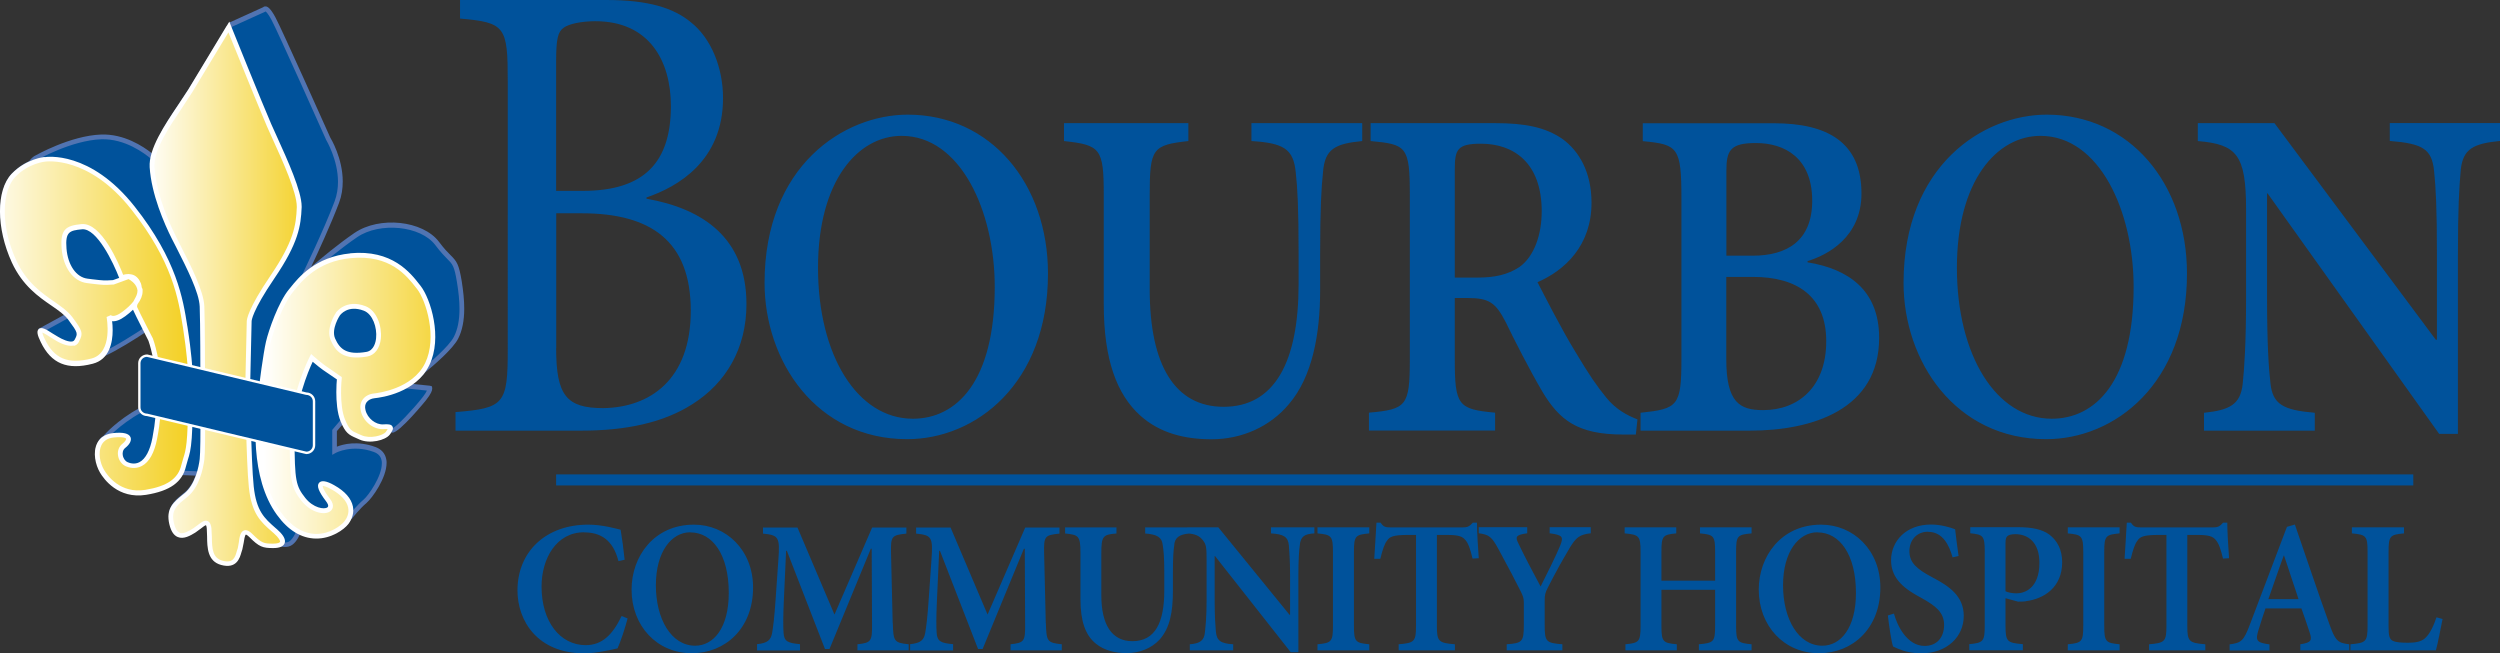 <?xml version="1.0" encoding="UTF-8"?> <svg xmlns="http://www.w3.org/2000/svg" xmlns:xlink="http://www.w3.org/1999/xlink" id="b" data-name="Layer 2" viewBox="0 0 226.34 59.14"><rect x="0" y="0" width="226.34" height="59.14" fill="#333333" stroke="none"/><defs><style> .g { fill: #5174b2; } .h, .i { fill: #00529b; } .j { fill: #fff; } .k { fill: url(#d); } .k, .l, .m, .i { isolation: isolate; } .l { fill: url(#f); } .m { fill: url(#e); } </style><linearGradient id="d" data-name="110" x1="-2.19" y1="29.51" x2="17.44" y2="29.51" gradientUnits="userSpaceOnUse"><stop offset="0" stop-color="#fff"></stop><stop offset="1" stop-color="#f3cf1e"></stop></linearGradient><linearGradient id="e" data-name="110" x1="13.1" y1="26.73" x2="28.56" y2="26.73" xlink:href="#d"></linearGradient><linearGradient id="f" data-name="110" x1="23.9" y1="35.83" x2="42.22" y2="35.83" xlink:href="#d"></linearGradient></defs><g id="c" data-name="Layer 1"><g><path class="h" d="M52.88,48.19c-2.5,0-3.85,2.36-3.85,4.92,0,3.17,1.68,5.3,4,5.3,1.47,0,2.43-.93,3.25-2.64l.54.22c-.21.82-.64,2.13-.91,2.71-.44.1-1.89.45-3.02.45-4.24,0-6.04-2.96-6.04-5.69,0-3.55,2.6-5.96,6.4-5.96,1.32,0,2.5.36,2.94.46.15.94.26,1.71.36,2.72l-.56.12c-.49-1.95-1.65-2.6-3.1-2.6h0ZM62.63,59.14c-3.15,0-5.45-2.47-5.45-5.76,0-3,2.02-5.88,5.65-5.88,2.91,0,5.35,2.3,5.35,5.69,0,3.7-2.51,5.95-5.55,5.95h0ZM62.5,48.19c-1.7,0-3.12,1.75-3.12,4.8s1.39,5.47,3.56,5.47c1.65,0,3.04-1.59,3.04-4.78,0-3.5-1.49-5.48-3.48-5.48h0ZM80.83,56.41c.05,1.66.11,1.78,1.44,1.92v.55h-4.64v-.55c1.26-.14,1.34-.26,1.32-1.92l-.03-6.73h-.08l-3.74,9.08h-.41l-3.45-8.89h-.07l-.21,4.63c-.06,1.42-.06,2.19-.02,2.79.05.79.39.93,1.49,1.03v.57h-3.89v-.57c.93-.09,1.24-.36,1.36-.99.1-.57.21-1.41.33-3.2l.24-3.44c.15-2.06.03-2.24-1.39-2.38v-.55h3.12l3.35,7.88,3.41-7.88h3.1v.55c-1.35.14-1.42.24-1.39,1.78l.15,6.34h0ZM94.69,56.41c.05,1.66.11,1.78,1.44,1.92v.55h-4.64v-.55c1.26-.14,1.34-.26,1.32-1.92l-.03-6.73h-.08l-3.74,9.08h-.41l-3.45-8.89h-.07l-.21,4.63c-.06,1.42-.06,2.19-.02,2.79.05.79.39.93,1.49,1.03v.57h-3.89v-.57c.93-.09,1.24-.36,1.36-.99.1-.57.21-1.41.33-3.2l.24-3.44c.15-2.06.03-2.24-1.39-2.38v-.55h3.12l3.35,7.88,3.41-7.88h3.1v.55c-1.35.14-1.42.24-1.39,1.78l.15,6.34h0ZM106.32,49.3c-.08.51-.13,1.18-.13,2.52v1.7c0,1.9-.28,3.36-1.21,4.39-.75.81-1.84,1.22-2.99,1.22-1.03,0-2.02-.24-2.78-.86-.95-.77-1.39-2.04-1.39-4.04v-4.13c0-1.58-.15-1.68-1.39-1.8v-.55h4.65v.55c-1.22.1-1.37.22-1.37,1.8v3.79c0,2.64.93,4.16,2.81,4.16,2.09,0,2.89-1.73,2.89-4.59v-1.63c0-1.34-.06-2.02-.15-2.54-.08-.62-.46-.91-1.58-.99v-.55h4.02v.55c-.93.07-1.32.38-1.39,1.01h0ZM117.68,49.34c-.07.53-.13,1.32-.13,2.86v6.85h-.69l-6.86-8.71h-.03v4.01c0,1.54.07,2.31.11,2.83.08.81.41,1.08,1.57,1.15v.55h-3.93v-.55c.91-.07,1.31-.33,1.37-1.1.06-.57.15-1.34.15-2.88v-3.63c0-1.18-.03-1.41-.33-1.8-.33-.43-.69-.57-1.4-.63v-.55h2.79l6.45,7.92h.05v-3.46c0-1.53-.08-2.33-.11-2.83-.08-.75-.44-1.01-1.62-1.08v-.55h3.93v.55c-.88.05-1.24.27-1.32,1.05h0ZM123.97,58.33v.55h-4.69v-.55c1.26-.12,1.4-.22,1.4-1.68v-6.68c0-1.46-.15-1.56-1.4-1.68v-.55h4.69v.55c-1.26.12-1.39.22-1.39,1.68v6.68c0,1.46.13,1.56,1.39,1.68h0ZM133.32,50.57c-.2-.86-.39-1.39-.65-1.68-.28-.34-.64-.46-1.7-.46h-.88v8.24c0,1.41.15,1.54,1.63,1.66v.55h-5.09v-.55c1.42-.12,1.57-.24,1.57-1.66v-8.24h-.72c-1.36,0-1.67.17-1.89.5-.24.29-.42.84-.62,1.66h-.55c.06-1.18.16-2.38.2-3.27h.38c.24.39.46.43.91.43h6.53c.42,0,.62-.1.9-.43h.38c0,.74.08,2.16.16,3.22l-.54.03h0ZM142.06,49.7c-.65,1.1-1.13,1.94-1.93,3.51-.23.45-.28.65-.28,1.13v2.26c0,1.51.13,1.61,1.6,1.73v.55h-5.04v-.55c1.4-.1,1.55-.22,1.55-1.73v-2.04c0-.41-.07-.57-.26-.98-.49-.98-1.08-2.11-2.02-3.84-.62-1.15-.87-1.34-1.8-1.46v-.55h4.39v.55c-1.11.15-1.08.36-.78.96.6,1.27,1.32,2.59,1.99,3.86.51-1.03,1.35-2.67,1.78-3.72.29-.75.26-.94-.96-1.1v-.55h3.72v.55c-1.06.12-1.34.39-1.96,1.41h0ZM158.58,58.33v.55h-4.77v-.55c1.34-.12,1.47-.22,1.47-1.66v-3.27h-4.86v3.27c0,1.44.13,1.54,1.39,1.66v.55h-4.65v-.55c1.22-.12,1.37-.22,1.37-1.66v-6.72c0-1.44-.15-1.54-1.44-1.66v-.55h4.67v.55c-1.21.12-1.34.22-1.34,1.66v2.62h4.86v-2.62c0-1.44-.13-1.54-1.37-1.66v-.55h4.67v.55c-1.29.12-1.4.22-1.4,1.66v6.72c0,1.44.13,1.54,1.4,1.66h0ZM164.68,59.14c-3.15,0-5.45-2.47-5.45-5.76,0-3,2.02-5.88,5.65-5.88,2.91,0,5.36,2.3,5.36,5.69,0,3.7-2.51,5.95-5.55,5.95h0ZM164.55,48.19c-1.7,0-3.12,1.75-3.12,4.8s1.39,5.47,3.56,5.47c1.65,0,3.04-1.59,3.04-4.78,0-3.5-1.49-5.48-3.48-5.48h0ZM174.55,48.14c-1.04,0-1.68.79-1.68,1.75,0,1.06.67,1.63,2.06,2.37,1.55.81,2.86,1.71,2.86,3.5,0,1.9-1.53,3.39-3.85,3.39-.62,0-1.18-.1-1.62-.24-.44-.15-.73-.27-.93-.38-.15-.41-.36-1.85-.47-2.81l.55-.17c.29,1.08,1.18,2.93,2.78,2.93,1.09,0,1.76-.75,1.76-1.9s-.78-1.73-2.01-2.42c-1.45-.77-2.79-1.68-2.79-3.43s1.36-3.24,3.61-3.24c.93,0,1.78.27,2.19.43.07.62.16,1.34.31,2.42l-.54.12c-.31-1.08-.87-2.31-2.22-2.31h0ZM183.41,54.44c-.24.03-.51.03-.7.03l-1.14-.31v2.48c0,1.46.15,1.56,1.57,1.68v.55h-4.85v-.55c1.26-.12,1.4-.24,1.4-1.68v-6.68c0-1.47-.15-1.56-1.31-1.68v-.55h4.34c1.24,0,2.17.19,2.82.67.72.55,1.16,1.37,1.16,2.5,0,2.26-1.62,3.32-3.3,3.53h0ZM182.45,48.36c-.38,0-.62.09-.72.19-.11.1-.16.29-.16.63v4.35c.2.1.57.19,1,.19.77,0,2.07-.5,2.07-2.76,0-1.92-1.08-2.6-2.19-2.6h0ZM191.9,58.33v.55h-4.69v-.55c1.26-.12,1.4-.22,1.4-1.68v-6.68c0-1.46-.15-1.56-1.4-1.68v-.55h4.69v.55c-1.26.12-1.39.22-1.39,1.68v6.68c0,1.46.13,1.56,1.39,1.68h0ZM201.26,50.57c-.2-.86-.39-1.39-.65-1.68-.28-.34-.64-.46-1.7-.46h-.88v8.24c0,1.41.15,1.54,1.63,1.66v.55h-5.09v-.55c1.42-.12,1.57-.24,1.57-1.66v-8.24h-.72c-1.35,0-1.67.17-1.89.5-.24.29-.42.84-.62,1.66h-.56c.07-1.18.16-2.38.2-3.27h.38c.24.39.46.43.91.43h6.53c.42,0,.62-.1.9-.43h.38c0,.74.08,2.16.16,3.22l-.54.03h0ZM208.26,58.88v-.55c.98-.15,1.09-.34.85-1.06-.18-.57-.46-1.37-.75-2.19h-3.25c-.21.62-.44,1.29-.64,1.97-.28.93-.2,1.13,1,1.29v.55h-3.61v-.55c1.06-.14,1.27-.31,1.83-1.78l3.36-8.86.72-.21c1.03,2.98,2.06,6.07,3.12,9.01.54,1.51.75,1.71,1.8,1.83v.55h-4.42ZM206.79,50.3h-.03c-.49,1.32-.93,2.66-1.39,3.94h2.73l-1.31-3.94h0ZM220.54,58.88h-7.74v-.55c1.4-.12,1.55-.22,1.55-1.68v-6.68c0-1.46-.13-1.56-1.42-1.68v-.55h4.72v.55c-1.26.12-1.4.21-1.4,1.68v6.73c0,.84.07,1.17.39,1.32.29.14.77.17,1.34.17.78,0,1.35-.1,1.73-.57.31-.34.6-.89.88-1.73l.55.15c-.13.67-.46,2.35-.6,2.83h0Z"></path><path class="h" d="M58.53,17.87v.12c5.09.9,9.05,3.54,9.05,9.54,0,4.02-1.85,7.14-4.89,9.06-2.62,1.68-6.02,2.4-10.08,2.4h-11.37v-1.68c4.42-.36,4.73-.72,4.73-5.7V7.38c0-4.98-.21-5.34-4.32-5.7V0h13.22c3.86,0,6.12.72,7.71,2.04,1.8,1.44,2.88,4.08,2.88,6.84,0,5.7-4.11,8.04-6.94,9h0ZM50.35,31.49c0,4.32.93,5.46,4.27,5.46,4.17-.06,7.92-2.52,7.92-8.82s-3.6-8.82-9.87-8.82h-2.31v12.18h0ZM53.9,1.92c-1.23,0-2.42.24-2.88.6-.51.36-.67,1.02-.67,3v11.76h2.42c5.61,0,7.97-2.64,7.97-7.68,0-4.08-1.95-7.68-6.84-7.68h0ZM82.13,39.76c-8.23,0-12.91-7.08-12.91-14.15,0-10.62,7.2-15.23,12.96-15.23,7.51,0,12.7,6.24,12.7,14.39,0,9.96-6.53,14.99-12.75,14.99h0ZM81.62,12.3c-3.91,0-7.56,4.02-7.56,11.94s3.55,13.67,8.59,13.67c3.91,0,7.41-3.3,7.41-11.94,0-6.84-3.09-13.67-8.43-13.67h0ZM119.78,15.59c-.15,1.38-.26,3.36-.26,7.38v3.3c0,4.02-.72,7.86-2.83,10.32-1.7,2.04-4.27,3.18-6.99,3.18-2.42,0-4.68-.54-6.48-2.16-2.11-1.92-3.29-5.04-3.29-10.08v-9.9c0-4.2-.31-4.5-3.6-4.86v-1.62h11.26v1.62c-3.24.36-3.5.66-3.5,4.86v8.58c0,6.9,2.31,10.62,6.69,10.62,4.63,0,6.79-4.08,6.79-11.1v-2.76c0-4.14-.1-6-.26-7.38-.21-2.1-1.08-2.64-4.01-2.82v-1.62h10.03v1.62c-2.47.24-3.39.72-3.55,2.82h0ZM148.11,39.34h-1.18c-4.11,0-5.76-1.32-7.3-3.9-1.13-1.92-2.57-4.74-3.29-6.24-.93-1.8-1.49-2.22-3.5-2.22h-1.13v5.58c0,4.14.31,4.5,3.65,4.8v1.62h-11.42v-1.62c3.39-.3,3.7-.6,3.7-4.8v-14.93c0-4.38-.31-4.56-3.55-4.86v-1.62h11.31c2.62,0,4.53.36,6.07,1.44,1.49,1.08,2.62,3,2.62,5.76,0,3.9-2.42,6.12-4.89,7.2.62,1.2,2.21,4.32,3.39,6.24,1.29,2.16,1.95,3.12,2.83,4.2.87,1.08,1.9,1.62,2.83,1.98l-.15,1.38h0ZM139.58,19.13c0-4.38-2.52-6.12-5.5-6.12-2.16,0-2.37.54-2.37,2.34v9.78h2.11c1.44,0,2.67-.24,3.75-.96,1.34-.96,2.01-2.94,2.01-5.04h0ZM163.65,23.63v.12c3.7.6,6.48,2.52,6.48,6.84,0,6.48-6.02,8.4-11.73,8.4h-9.87v-1.62c3.39-.36,3.7-.6,3.7-4.92v-14.45c0-4.68-.31-4.92-3.5-5.22v-1.62h11.88c4.78,0,7.92,1.68,7.92,6.36,0,3.96-3.09,5.58-4.89,6.12h0ZM156.29,32.51c0,3.96,1.23,4.62,3.34,4.62,3.19,0,5.71-2.1,5.71-6.24s-2.73-5.82-6.63-5.82h-2.42v7.44h0ZM158.97,12.95c-2.31,0-2.67.66-2.67,2.52v7.68h2.37c3.09,0,5.4-1.32,5.4-4.98,0-3.9-2.52-5.22-5.09-5.22h0ZM185.25,39.76c-8.23,0-12.91-7.08-12.91-14.15,0-10.62,7.2-15.23,12.96-15.23,7.51,0,12.7,6.24,12.7,14.39,0,9.96-6.53,14.99-12.75,14.99h0ZM184.73,12.3c-3.91,0-7.56,4.02-7.56,11.94s3.55,13.67,8.59,13.67c3.91,0,7.41-3.3,7.41-11.94,0-6.84-3.09-13.67-8.43-13.67h0ZM222.79,15.35c-.15,1.62-.26,3.54-.26,7.74v16.19h-1.7l-15.53-21.77h-.05v9.48c0,4.14.15,6.36.31,7.74.21,1.86,1.13,2.4,4.01,2.64v1.62h-10.03v-1.62c2.37-.24,3.29-.78,3.5-2.58.15-1.44.31-3.66.31-7.8v-8.04c0-4.98-.87-5.88-4.37-6.18v-1.62h6.94l14.61,19.61h.1v-7.68c0-4.2-.1-6.12-.26-7.62-.21-1.98-1.03-2.46-4.01-2.7v-1.62h9.98v1.62c-2.42.24-3.34.72-3.55,2.58h0Z"></path><g><g><path class="i" d="M41.59,25.48c-.38-2.29-.57-1.53-2.01-3.44s-5.26-2.2-7.36-.76c-1.48,1.01-3.19,2.44-4.08,3.2-.22.16-.42.33-.59.5.17-.34,1.95-4.02,2.95-6.66,1.05-2.77-.76-5.74-.76-5.74,0,0-4.4-9.85-4.97-10.9-.57-1.05-.77-.86-.77-.86l-3.11,1.41-1.89,3.13c-.59.99-1.23,2.03-1.72,2.82-1.11,1.78-2.99,4.18-3.38,6.08-.65-.56-2.5-1.95-4.72-1.87-2.77.1-5.93,1.91-5.93,1.91-.2.12-.35.27-.48.47-.47.22-1.01.55-1.5,1.06-1.28,1.34-1.4,4.59.06,7.78,1.38,2.99,3.77,3.7,4.9,4.92l-2.32,1.26s.1.07.27.19c-.46-.24-.75-.24-.23.83.89,1.85,2.23,2.42,4.46,1.85.41-.11.73-.31.96-.58,1.21-.53,3.13-1.78,3.88-2.27.25.49.45.87.45.87,0,0,.51,1.34.72,2.39l-.78-.17c-.38,0-.64.12-.64.5l.19,3.47c0,.12-.48.16-.43.26-2.15,1.19-3.25,2.53-3.25,2.53l-.19.13c-.68.69-.49,2-.01,2.81.64,1.08,1.98,2.23,3.95,1.91,1.56-.25,2.57-.82,3.09-1.7l1.7.07c-.23.71-.59,1.42-1.17,1.88-.96.77-1.6,1.25-1.27,2.61.38,1.59,1.4.96,2.04.57.64-.38,1.21-1.21,1.34-.19.13,1.02-.25,2.74,1.15,3.12,1.4.38,1.02-1.34,1.21-1.85.19-.51.51-1.53,1.4-.64.89.89,1.15.96,2.04.96.25,0,.45-.03.6-.09.23.06.47.09.71.03.48-.12.81-.76.99-1.23,1.99,1.07,3.85-.17,4.34-.81.1-.13.19-.28.26-.44h.06s.67-.87,1.34-1.44c.67-.57,2.96-3.92.86-4.69-2.1-.77-3.63.1-3.63.1v-1.82l.8-.95c.47,1.15.76,1.14,1.59,1.52.83.38,2.17.06,2.49-.38.06-.09.12-.16.16-.23.11.02.19.04.23.04.38,0,2.2-2.01,2.87-2.87.67-.86.48-.96.48-.96l-2.16-.22c.59-.32,1.15-.76,1.59-1.36.71-.58,2.5-2.1,2.95-3.01.57-1.15.67-2.77.29-5.07Z"></path><path class="g" d="M23.84.66l.06-.04-3.17,1.44-1.93,3.19s-1.72,2.82-1.72,2.82l-.87,1.32c-.98,1.45-2.04,3.08-2.43,4.51-.84-.67-2.56-1.79-4.62-1.72-2.79.1-5.9,1.87-6.03,1.94-.19.11-.35.28-.49.47-.58.27-1.1.64-1.54,1.1-.7.73-1.05,1.96-1.05,3.38s.36,3.08,1.07,4.64c.97,2.1,2.42,3.11,3.59,3.91.44.31.82.58,1.13.87-.42.23-2.18,1.19-2.27,1.24,0,0-.02,0-.03,0,0,0,0,0,0,0-.02,0-.05.03-.05.03,0,0,.03.02.03.02-.05.06-.09.13-.09.22,0,.2.1.48.29.89.94,1.95,2.4,2.56,4.71,1.96.4-.1.74-.31,1.02-.6,1.13-.5,2.83-1.58,3.69-2.15.12.24.34.66.34.66h0s.4,1.06.63,2.01c-.22-.05-.45-.1-.45-.1-.79,0-.9.45-.9.72,0,.01.16,2.84.19,3.37-.04.02-.08.03-.08.03-.11.04-.21.08-.27.16-2.04,1.14-3.12,2.38-3.25,2.53-.04.02-.17.11-.17.11-.38.38-.54.9-.54,1.44,0,.58.18,1.18.46,1.65.34.58,1.64,2.42,4.17,2.02,1.54-.25,2.57-.81,3.16-1.69.15,0,.9.04,1.28.05-.25.66-.57,1.18-.98,1.51l-.05.04c-.76.61-1.39,1.12-1.39,2.1,0,.21.03.44.09.7.15.6.39.97.75,1.12.54.23,1.15-.13,1.59-.4.03-.02.51-.37.51-.37.15-.12.38-.3.46-.3h0s.05.07.07.3l.03.74c.01.99.03,2.22,1.27,2.56.39.11.71.08.94-.09.41-.29.44-.9.47-1.39l.06-.5.03-.07c.1-.27.27-.72.49-.77.13-.03.31.07.53.29.93.93,1.24,1.02,2.19,1.02.24,0,.42-.04.59-.09.29.07.54.08.77.02.49-.12.83-.66,1.05-1.16,2,.92,3.84-.24,4.39-.96,0,0,.14-.23.22-.37.02,0,.05,0,.05,0l.05-.07s.66-.85,1.31-1.4c.51-.44,1.8-2.25,1.8-3.61,0-.11,0-.22-.03-.33-.1-.53-.44-.91-.98-1.11-1.65-.6-2.93-.25-3.49-.03v-1.41c.06-.08.33-.39.54-.63.36.74.67.94,1.26,1.19l.29.13c.91.42,2.36.09,2.75-.45,0,0,.04-.06.08-.12.06,0,.12.02.12.02.64,0,3.02-2.92,3.04-2.95.45-.58.55-.86.55-1.02,0-.03,0-.06,0-.08l-.03-.15-.18-.05s-.95-.1-1.57-.16c.44-.3.83-.64,1.13-1.04.75-.61,2.54-2.13,3.01-3.08.36-.72.54-1.61.54-2.71,0-.73-.08-1.55-.23-2.49h0c-.26-1.53-.43-1.76-1-2.33-.25-.25-.58-.58-1.05-1.21-1.46-1.94-5.39-2.36-7.66-.81-1.41.96-3,2.28-3.92,3.07.63-1.33,1.78-3.83,2.52-5.78.25-.66.34-1.32.34-1.95,0-2.11-1.07-3.88-1.13-3.98-.17-.38-4.4-9.84-4.97-10.89-.45-.83-.7-.96-.86-.98-.09-.01-.19.01-.24.07ZM24.04,1.03c.05.04.22.18.53.75.56,1.03,4.92,10.79,4.96,10.89.02.04,1.07,1.79,1.07,3.8,0,.58-.09,1.18-.31,1.77-.99,2.62-2.75,6.24-2.94,6.65l.34.25.58-.48c.9-.77,2.6-2.19,4.07-3.19,2.06-1.4,5.76-1.03,7.07.72.49.65.84,1,1.09,1.26.48.48.63.63.87,2.09h0c.15.91.23,1.71.23,2.42,0,1.03-.16,1.85-.5,2.52-.45.9-2.33,2.48-2.9,2.94l-.02.02-.02.02c-.38.51-.89.95-1.53,1.3l-.61.33s2.29.24,2.63.27c-.05.11-.15.3-.41.63-.81,1.04-2.4,2.71-2.71,2.79,0,0-.16-.03-.16-.03l-.14-.03-.09.12-.15.22c-.26.36-1.47.66-2.22.31l-.3-.13c-.58-.25-.8-.35-1.18-1.27l-.13-.33-1.08,1.28v2.26l.32-.18s1.48-.8,3.45-.08c.4.15.63.4.7.78.02.08.02.17.02.26,0,1.18-1.21,2.9-1.65,3.27-.61.52-1.18,1.23-1.32,1.4-.02,0-.08.01-.08.01l-.06.11-.23.39c-.43.55-2.18,1.76-4.06.75l-.22-.12-.09.23c-.24.62-.55,1.02-.84,1.09-.17.04-.37.03-.6-.03l-.07-.02-.07.03c-.08.03-.24.08-.52.08-.82,0-1.02-.03-1.89-.89-.33-.33-.64-.46-.92-.4-.46.1-.67.67-.81,1.04l-.03.07-.09.63c-.02.4-.05.89-.29,1.06-.12.09-.32.1-.58.03-.86-.24-.94-1.04-.95-2.15l-.04-.79c-.03-.23-.1-.55-.35-.65-.28-.11-.56.11-.88.36l-.44.32c-.39.23-.88.53-1.22.39-.22-.09-.39-.37-.5-.83-.29-1.2.22-1.61,1.15-2.36l.05-.04c.53-.43.95-1.09,1.24-1.98l.09-.27-2.12-.09-.07.11c-.5.84-1.46,1.36-2.94,1.6-2.26.36-3.43-1.29-3.73-1.81-.24-.42-.4-.95-.4-1.45,0-.43.11-.83.38-1.09,0,0,.16-.11.16-.11l.03-.02.02-.02s1.1-1.33,3.19-2.48l.19-.1s0-.01,0-.01c.16-.05.36-.13.36-.33,0-.01-.19-3.48-.19-3.48,0-.11,0-.28.42-.28,0,0,.74.16.74.16l.32.07-.06-.32c-.21-1.06-.71-2.37-.73-2.43,0-.02-.45-.89-.45-.89l-.11-.21-.2.13c-.76.5-2.66,1.73-3.85,2.25l-.04.02-.03.03c-.22.25-.51.42-.85.51-2.11.54-3.37.02-4.21-1.73-.17-.35-.22-.53-.24-.62.04.01.09.04.18.08,0,0,.19-.31.21-.34.43-.23,2.28-1.25,2.28-1.25l-.19-.2c-.37-.4-.88-.75-1.42-1.12-1.13-.78-2.53-1.75-3.44-3.74-.74-1.6-1.04-3.13-1.04-4.42,0-1.4.37-2.52.94-3.12.4-.42.88-.77,1.43-1.02l.06-.03.03-.05c.11-.17.25-.3.41-.4.03-.02,3.14-1.79,5.83-1.88,2.13-.07,3.9,1.25,4.57,1.82l.28.24.07-.36c.28-1.41,1.45-3.15,2.47-4.68l.88-1.33,1.73-2.82s1.68-2.78,1.86-3.07c.12-.05,2.92-1.33,3-1.36Z"></path></g><g><g><path class="k" d="M17.21,33.42s-.06-1.4-.45-3.82c-.38-2.42-.89-5.93-4.72-10.77-4-5.06-7.97-4.4-7.97-4.4,0,0-1.59.13-2.87,1.47-1.27,1.34-1.4,4.59.06,7.78,1.47,3.19,4.08,3.78,5.1,5.16.89,1.21.96,1.34.57,2.04-.38.7-1.78-.19-1.78-.19-.64-.32-2.17-1.66-1.27.19.89,1.85,2.23,2.42,4.46,1.85,2.23-.57,1.53-4.02,1.53-4.02,0,0,.33.49,1.34-.25,3.05-2.26.45-3.38.45-3.38l-1.4.51c-.96.06-.96.04-2.36-.13-1.08-.13-1.97-1.24-2.1-2.93-.13-1.62.32-1.85,1.59-1.98,1.84-.18,3.63,4.65,3.63,4.65,0,0,1.08-.57,1.53.57.45,1.15-.57,1.59-.32,2.17.25.57,1.4,2.8,1.4,2.8,0,0,1.4,3.63.38,8.92-.55,2.84-1.98,2.61-2.55,2.36-.57-.25-.83-1.21-.25-1.66.57-.45.83-1.15-.96-.96-1.79.19-1.66,2.17-1.02,3.25.64,1.08,1.98,2.23,3.95,1.91,1.98-.32,3.12-1.02,3.44-2.42.32-1.4.7-.83.57-8.73Z"></path><path class="j" d="M4.04,14.21s-1.67.15-2.99,1.53c-1.41,1.48-1.4,4.92.02,8.02.97,2.1,2.42,3.11,3.59,3.91.64.44,1.19.82,1.53,1.29.89,1.2.87,1.23.56,1.81-.04.07-.1.12-.18.14-.34.09-.97-.21-1.3-.41-.02-.01-.5-.3-.5-.3-.56-.36-1-.65-1.26-.41-.2.18-.15.51.18,1.18.94,1.95,2.4,2.56,4.71,1.96,1.51-.39,1.8-1.92,1.8-3.03,0-.32-.02-.61-.05-.82.33.04.73-.11,1.19-.45.27-.2.5-.39.7-.59.26.58,1.36,2.72,1.4,2.81,0,.01.73,1.94.73,5,0,1.12-.1,2.4-.37,3.79-.22,1.15-.63,1.91-1.17,2.2-.46.24-.91.08-1.08,0-.23-.1-.41-.37-.44-.67-.02-.15-.01-.43.23-.62.41-.32.59-.68.48-.96-.14-.35-.66-.48-1.59-.38-.85.09-1.25.55-1.43.91-.42.83-.16,1.96.25,2.66.34.58,1.64,2.42,4.17,2.02,2.18-.35,3.29-1.15,3.62-2.59l.17-.6c.28-.88.52-1.65.41-8.18h0s-.07-1.45-.45-3.85l-.02-.1c-.37-2.37-.94-5.95-4.75-10.77-4.03-5.11-8.01-4.51-8.17-4.48ZM6.68,31.32c.2-.05.36-.17.45-.35.45-.82.31-1.05-.59-2.27-.39-.52-.96-.92-1.63-1.39-1.13-.78-2.53-1.75-3.44-3.74-1.54-3.35-1.2-6.38-.1-7.54,1.2-1.26,2.71-1.4,2.73-1.4.06,0,3.92-.57,7.78,4.32,3.74,4.73,4.27,8.11,4.66,10.57l.02.1c.37,2.37.44,3.77.44,3.8.02,1.06.02,1.97.02,2.74,0,3.97-.2,4.62-.42,5.3l-.18.63c-.28,1.24-1.29,1.94-3.27,2.26-2.26.36-3.43-1.29-3.73-1.81-.37-.62-.56-1.59-.23-2.25.2-.39.57-.62,1.09-.68.86-.09,1.12.05,1.14.11.02.05-.06.24-.34.46-.3.24-.45.61-.4,1.02.05.45.33.84.7,1.01.23.1.84.31,1.46-.02.67-.35,1.14-1.19,1.39-2.5.28-1.44.38-2.75.38-3.91,0-3.09-.73-5.03-.77-5.14-.02-.04-1.16-2.25-1.41-2.81-.02-.03-.02-.07-.02-.11,0-.06.02-.12.05-.19.29-.39.45-.78.45-1.15,0-.05,0-.11,0-.16,0-.08-.06-.14-.08-.21-.02-.11-.02-.22-.07-.35-.16-.4-.4-.66-.72-.78-.11-.04-.22-.05-.33-.06-.02,0-.03-.01-.03-.01,0,0-.01,0-.02,0-.2,0-.37.03-.51.07-.37-.96-1.96-4.77-3.78-4.59-1.44.14-1.92.5-1.79,2.21.14,1.73,1.06,2.98,2.29,3.13l.47.06c.95.11,1.07.13,1.93.07h.03s1.19-.43,1.34-.49c.15.08.62.36.77.84,0,.06.04.13.04.19,0,.31-.13.55-.26.78-.04.07-.07.14-.11.21-.23.3-.57.62-1,.94-.63.47-.95.4-1.04.3l-.39.17s.63,3.25-1.37,3.76c-2.11.54-3.37.02-4.21-1.73-.17-.34-.22-.53-.24-.62.18.06.51.27.7.4l.52.32c.08.05.99.61,1.62.45ZM8.4,25.29l-.47-.06c-1.02-.12-1.79-1.22-1.91-2.73-.12-1.51.27-1.63,1.4-1.74,1.34-.13,2.85,3.04,3.37,4.4-.27.1-.54.2-.56.2-.78.05-.9.04-1.82-.07Z"></path></g><g><path class="m" d="M22.43,34.82l.13-5.74s-.06-.83,2.1-4.02c2.17-3.19,2.36-4.72,2.42-6.31.06-1.59-1.91-5.55-2.74-7.46s-3.63-8.86-3.63-8.86c0,0-2.23,3.76-3.51,5.8-1.28,2.04-3.57,4.91-3.44,6.88.13,1.98.96,4.33,1.98,6.37,1.02,2.04,2.49,4.72,2.55,6.25.06,1.53.06,6.06.06,6.06,0,0,.06,6.76-.06,7.78-.13,1.02-.51,2.49-1.47,3.25-.96.77-1.6,1.25-1.28,2.61.38,1.59,1.4.96,2.04.57.64-.38,1.21-1.21,1.34-.19.13,1.02-.26,2.74,1.15,3.12,1.4.38,1.47-.77,1.66-1.28.19-.51.06-2.1.96-1.21.89.89,1.15.96,2.04.96s1.28-.38.19-1.34c-1.08-.96-1.91-1.59-2.17-4.02-.25-2.42-.32-9.24-.32-9.24Z"></path><path class="j" d="M20.53,2.33l-3.5,5.8-.87,1.32c-1.27,1.89-2.71,4.04-2.61,5.69.16,2.46,1.32,5.1,2,6.46l.42.82c.96,1.9,2.06,4.05,2.11,5.34.06,1.51.06,6,.06,6.05,0,.07.06,6.76-.06,7.75-.08.67-.39,2.31-1.39,3.11l-.05.04c-.92.74-1.66,1.32-1.3,2.79.15.6.39.97.75,1.12.54.23,1.15-.13,1.59-.4.03-.02.51-.37.51-.37.15-.12.38-.3.46-.3,0,0,0,0,0,0,0,0,.05.07.07.3l.03.74c.01.99.03,2.22,1.27,2.56,1.4.38,1.69-.62,1.84-1.16l.08-.25.12-.59c.03-.21.1-.69.2-.75,0,0,.08,0,.29.2.92.93,1.24,1.02,2.19,1.02.58,0,.92-.15,1.03-.44.02-.06.03-.12.03-.18,0-.3-.24-.66-.73-1.09l-.13-.11c-1-.88-1.73-1.52-1.97-3.76-.25-2.38-.32-9.12-.32-9.22,0,0,.13-5.73.13-5.73,0-.05.03-.9,2.07-3.9,2.17-3.19,2.39-4.73,2.46-6.42,0-.03,0-.05,0-.08,0-1.38-1.27-4.18-2.2-6.23l-.56-1.24c-.82-1.89-3.6-8.79-3.63-8.86l-.16-.4-.22.37ZM16.25,48.21c-.22-.09-.39-.37-.5-.82-.05-.23-.08-.43-.08-.6,0-.77.48-1.15,1.23-1.75l.05-.04c1.08-.87,1.43-2.5,1.55-3.39.07-.52.08-2.48.08-4.3s-.01-3.37-.02-3.51h0c0-.1,0-4.56-.06-6.06-.06-1.38-1.17-3.58-2.16-5.51l-.41-.82c-1.15-2.29-1.84-4.53-1.95-6.29,0-.05,0-.1,0-.15,0-1.49,1.35-3.49,2.54-5.27l.88-1.34s2.89-4.79,3.28-5.43c.6,1.49,2.77,6.83,3.47,8.47l.56,1.25c.87,1.9,2.16,4.76,2.16,6.05,0,.02,0,.05,0,.07-.06,1.62-.28,3.1-2.39,6.2-2.03,2.99-2.14,3.96-2.14,4.13,0,.01,0,.02,0,.02,0-.02-.13,5.72-.13,5.72h0c0,.07.07,6.87.32,9.27.25,2.41,1.07,3.13,2.11,4.04l.13.11c.52.46.61.72.58.8-.02.06-.18.16-.63.16-.82,0-1.02-.03-1.89-.89-.1-.1-.41-.41-.73-.31-.35.12-.42.62-.48,1.1l-.09.5-.09.28c-.16.56-.32,1.13-1.31.86-.87-.24-.94-1.04-.95-2.15l-.04-.79c-.03-.23-.1-.55-.35-.65-.28-.11-.56.11-.88.36l-.44.32c-.39.23-.88.53-1.22.39Z"></path></g><g><path class="l" d="M25.24,46.48c2.55,3.51,5.48,1.66,6.12.83s.7-2.1-1.21-3.19c-.99-.56-1.76-.57-.45,1.15.9,1.17-1.08,1.4-2.23-.06-.9-1.15-1.02-1.72-1.02-5.55s1.78-7.27,1.78-7.27c0,0,.77.7,1.47,1.15.7.45,1.02.7,1.02.7,0,0-.26,2.42.32,3.82.48,1.16.77,1.15,1.59,1.53.83.38,2.17.06,2.49-.38.32-.45.45-.64-.38-.57-.83.06-1.66-.64-1.85-1.47-.19-.83.38-1.27,1.02-1.34.64-.06,3.63-.51,4.78-2.87,1.15-2.36.13-5.8-.77-6.95-.89-1.15-2.43-3.23-6.18-2.87-3.31.32-4.77,2.39-5.42,3.19-.89,1.08-1.79,3.57-2.04,4.65-.25,1.08-.64,4.14-.64,4.14-.32,2.1-.96,7.84,1.59,11.35ZM33.21,32.08c-1.94.33-2.62-.34-3.06-1.34-.44-.99.45-2.3.45-2.3,0,0,.77-1.15,2.42-.51,1.51.58,1.79,3.87.19,4.14Z"></path><path class="j" d="M31.72,22.94c-3.19.31-4.7,2.19-5.42,3.09l-.14.17c-.95,1.15-1.84,3.7-2.08,4.74-.25,1.08-.63,4.04-.64,4.17-.43,2.86-.8,8.16,1.63,11.5h0c1.02,1.41,2.21,2.13,3.53,2.15,1.39.02,2.54-.8,2.94-1.32.37-.49.52-1.05.41-1.59-.15-.72-.71-1.37-1.69-1.92-.69-.39-1.15-.47-1.37-.22-.24.28-.05.78.64,1.69.09.12.28.4.12.53-.29.22-1.29.06-2.01-.85-.84-1.07-.97-1.53-.97-5.41,0-3.17,1.25-6.09,1.64-6.92.28.24.78.66,1.28.98,0,0,.67.46.91.62-.02.2-.05.63-.05,1.15,0,.82.07,1.88.39,2.65.43,1.05.74,1.22,1.41,1.51l.29.13c.91.42,2.36.09,2.75-.45.2-.29.37-.51.24-.73-.11-.2-.39-.22-.82-.19-.69.05-1.45-.55-1.62-1.3-.07-.28-.03-.52.1-.7.15-.2.41-.34.73-.37.61-.06,3.74-.49,4.95-2.99,1.21-2.49.13-5.99-.79-7.18l-.05-.06c-.88-1.14-2.53-3.25-6.33-2.89ZM25.41,46.36c-2.34-3.22-1.98-8.39-1.55-11.19,0-.04.38-3.07.63-4.13.25-1.08,1.14-3.52,2-4.56l.14-.18c.69-.86,2.13-2.65,5.13-2.93,3.56-.34,5.05,1.58,5.94,2.72l.05.06c.84,1.08,1.86,4.43.74,6.72-1.14,2.34-4.26,2.71-4.61,2.75-.44.04-.82.24-1.04.55-.21.29-.26.65-.17,1.05.22.96,1.17,1.7,2.08,1.63.19-.01.28-.01.35,0-.04.07-.1.16-.16.24-.26.36-1.47.66-2.22.31l-.3-.13c-.58-.25-.8-.35-1.18-1.28-.55-1.33-.31-3.7-.3-3.72v-.13s-1.12-.78-1.12-.78c-.68-.43-1.43-1.12-1.44-1.12l-.21-.19-.13.25c-.07.14-1.81,3.53-1.81,7.37s.12,4.47,1.07,5.68c.81,1.03,2.07,1.35,2.61.93.12-.09.48-.45-.04-1.13-.71-.92-.65-1.15-.65-1.16.02,0,.28.02.82.33.85.48,1.36,1.04,1.48,1.63.11.53-.12.97-.33,1.24-.29.38-1.31,1.17-2.59,1.15-1.17-.02-2.24-.68-3.18-1.97h0Z"></path><path class="j" d="M30.41,28.32c-.04.06-.94,1.41-.46,2.5.43.98,1.12,1.83,3.29,1.46h0c.68-.12,1.15-.73,1.24-1.63.11-1.13-.37-2.54-1.39-2.93-1.8-.69-2.67.58-2.68.59ZM30.34,30.65c-.38-.87.42-2.08.43-2.09.03-.04.7-.99,2.17-.43.81.31,1.21,1.53,1.11,2.48-.03.34-.19,1.13-.88,1.25h0c-1.78.3-2.4-.24-2.83-1.21Z"></path></g><g><path class="i" d="M27.74,41c.38,0,.69-.31.69-.69v-3.98c0-.38-.31-.69-.69-.69l-14.43-3.44c-.38,0-.69.31-.69.69v3.98c0,.38.31.69.69.69l14.43,3.44Z"></path><path class="j" d="M12.51,32.89v3.98c0,.44.36.8.8.8-.03,0,14.41,3.44,14.41,3.44h.01s.01,0,.01,0c.44,0,.8-.36.8-.8v-3.98c0-.44-.36-.8-.8-.8.03,0-14.41-3.44-14.41-3.44-.46,0-.82.35-.82.79ZM13.33,37.45c-.35,0-.61-.26-.61-.58v-3.98c0-.32.26-.58.58-.58,0,0,14.41,3.44,14.41,3.44.35,0,.61.26.61.58v3.98c0,.32-.26.58-.58.58-.04,0-14.41-3.44-14.41-3.44Z"></path></g></g></g><rect class="h" x="50.35" y="42.95" width="168.14" height="1"></rect></g></g></svg> 
